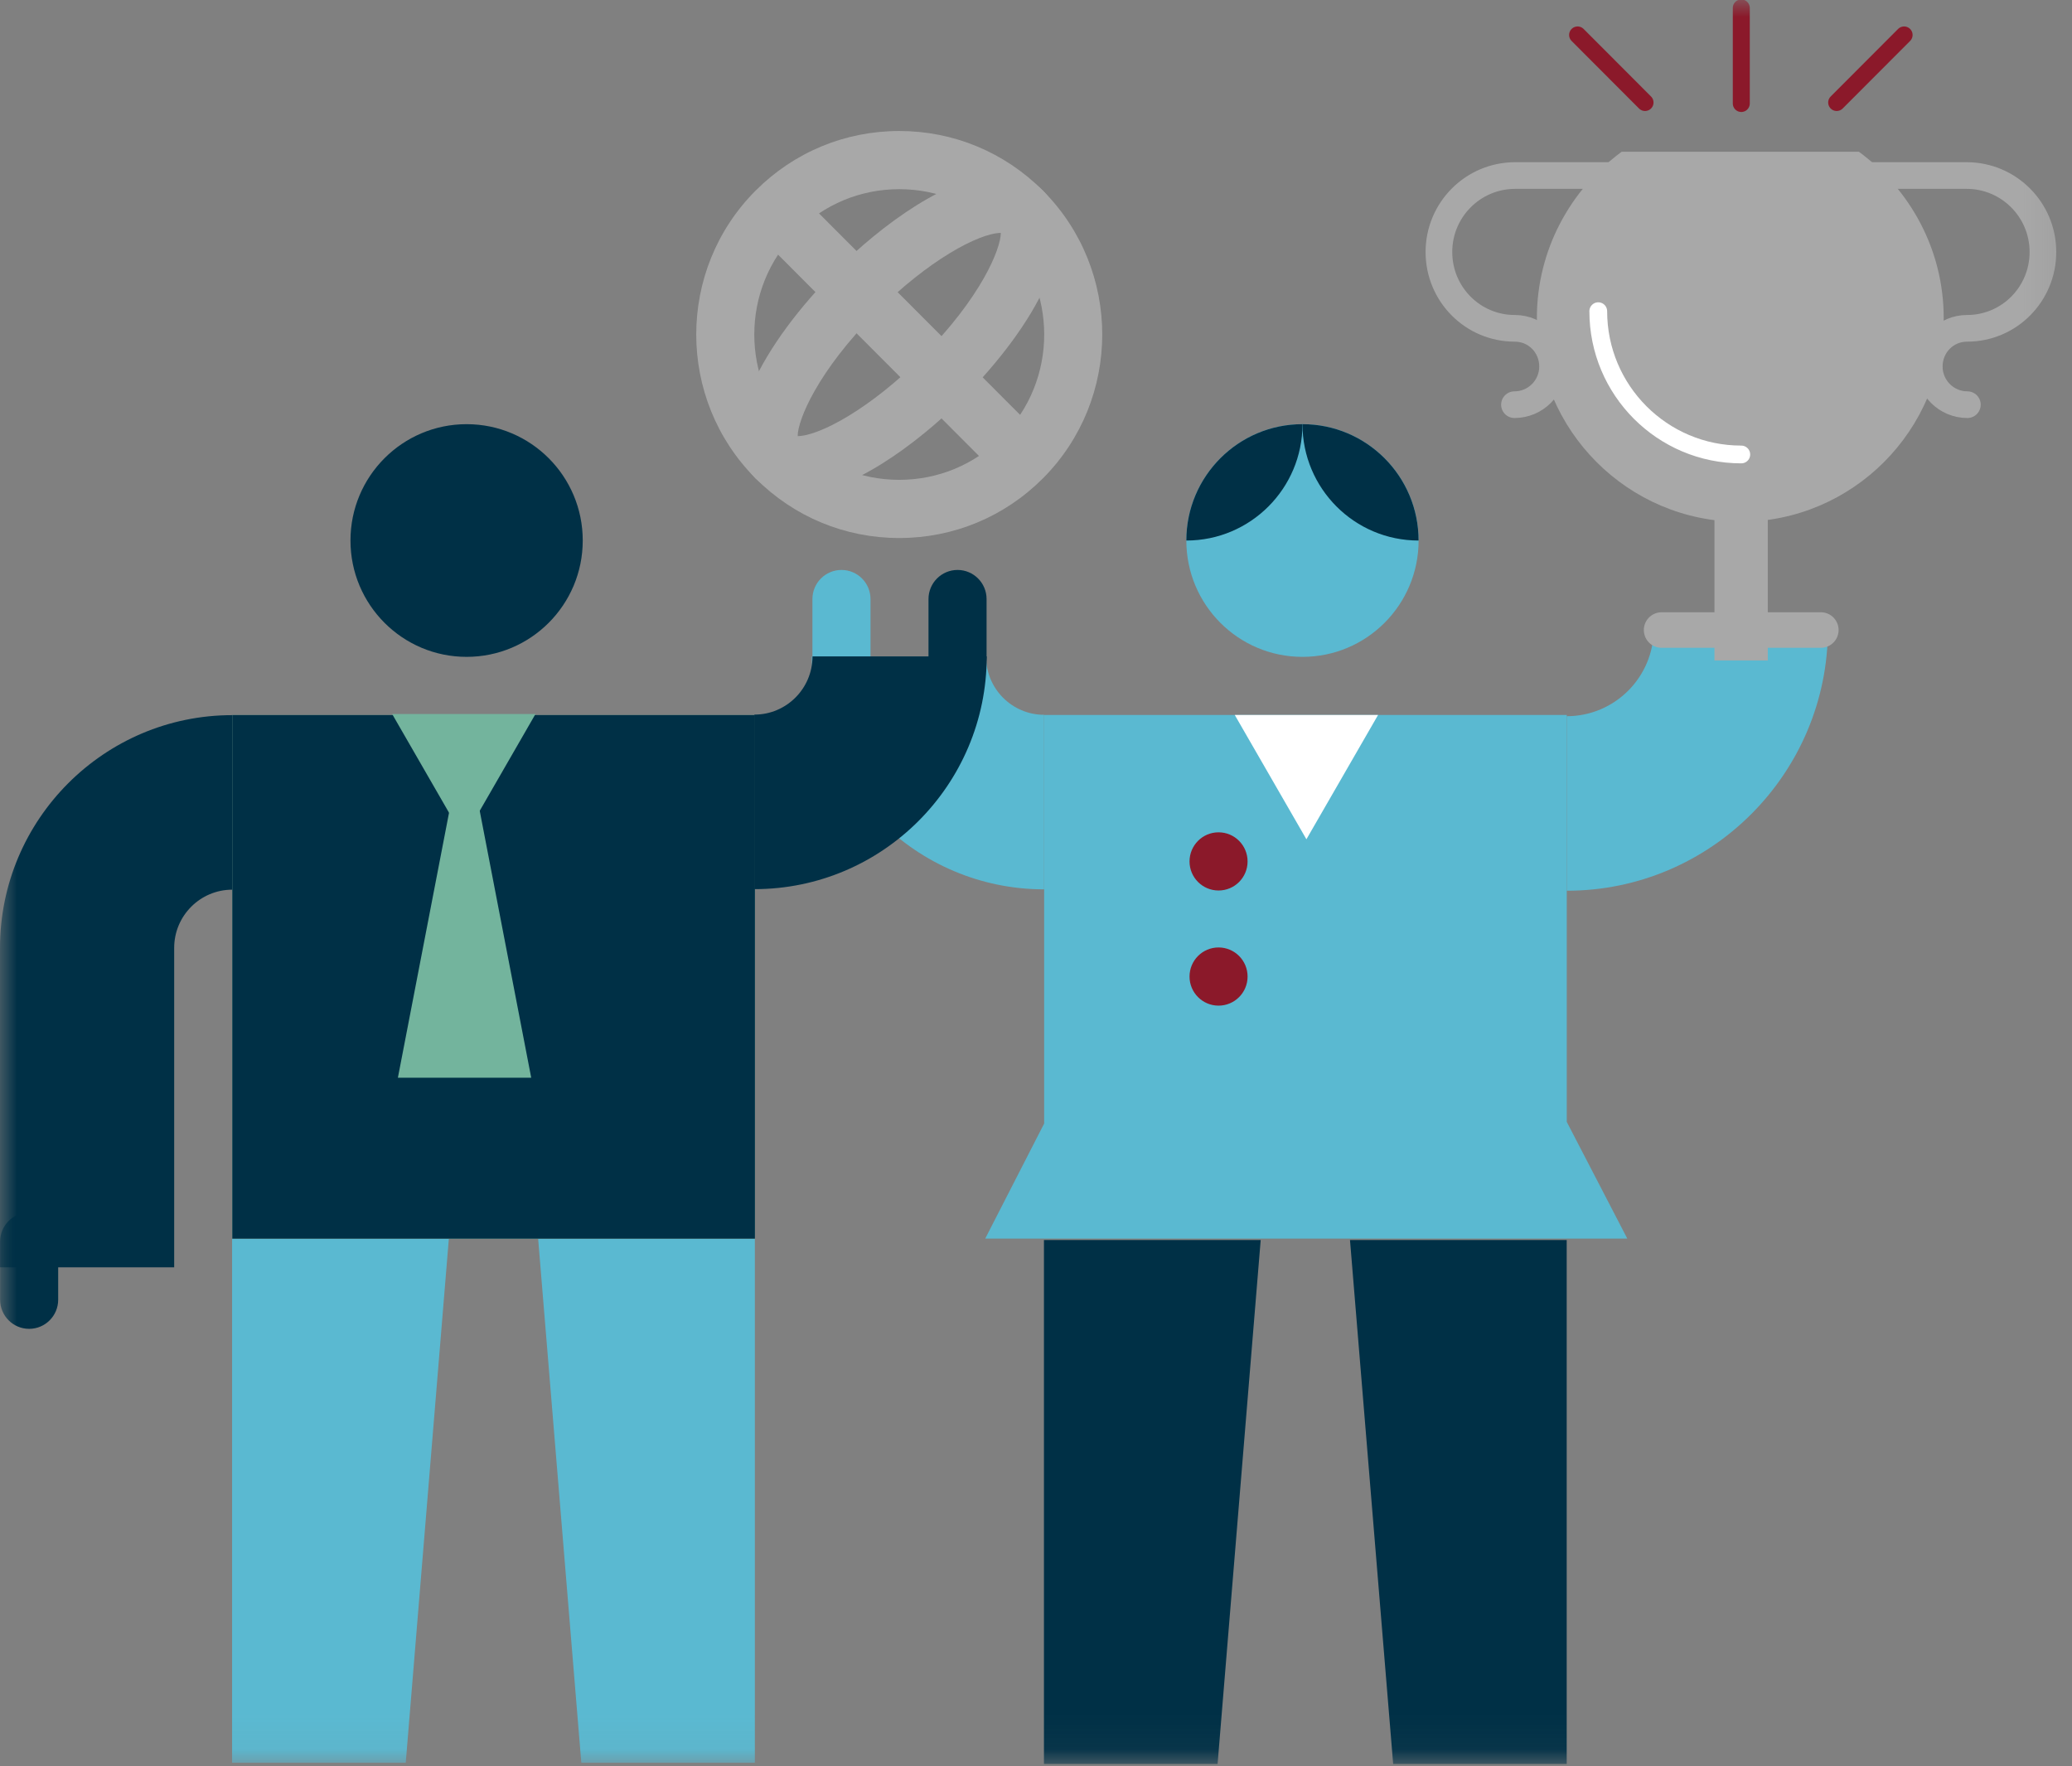 <?xml version="1.0" encoding="UTF-8" standalone="no"?>
<svg width="61px" height="52px" viewBox="0 0 61 52" version="1.1" xmlns="http://www.w3.org/2000/svg" xmlns:xlink="http://www.w3.org/1999/xlink">
    <rect x="0" y="0" width="61" height="52" fill="#808080" stroke="none"/>
    <!-- Generator: Sketch 39.1 (31720) - http://www.bohemiancoding.com/sketch -->
    <title>Page 1</title>
    <desc>Created with Sketch.</desc>
    <defs>
        <polygon id="path-1" points="0 51.937 60.846 51.937 60.846 0 0 0"></polygon>
    </defs>
    <g id="Locations" stroke="none" stroke-width="1" fill="none" fill-rule="evenodd">
        <g id="France" transform="translate(-1190, -1757)">
            <g id="Page-1" transform="translate(1190, 1757)">
                <path d="M24.773,20.207 C24.301,20.207 23.918,19.824 23.918,19.35 L23.918,17.638 C23.918,17.165 24.301,16.781 24.773,16.781 C25.245,16.781 25.628,17.165 25.628,17.638 L25.628,19.35 C25.628,19.824 25.245,20.207 24.773,20.207 L24.773,20.207 Z" id="Fill-1" fill="#5AB9D1"></path>
                <path d="M30.739,26.185 C26.969,26.185 23.901,23.112 23.901,19.334 L29.03,19.334 C29.03,20.278 29.797,21.046 30.739,21.046 L30.739,26.185 Z" id="Fill-3" fill="#5AB9D1"></path>
                <mask id="mask-2" fill="white">
                    <use xlink:href="#path-1"></use>
                </mask>
                <g id="Clip-6"></g>
                <polygon id="Fill-5" fill="#73B49D" mask="url(#mask-2)" points="6.839 36.47 22.225 36.47 22.225 21.053 6.839 21.053"></polygon>
                <polygon id="Fill-7" fill="#5AB9D1" mask="url(#mask-2)" points="11.945 51.901 6.833 51.901 6.833 36.474 13.214 36.474"></polygon>
                <polygon id="Fill-8" fill="#5AB9D1" mask="url(#mask-2)" points="17.114 51.901 22.223 51.901 22.223 36.474 15.843 36.474"></polygon>
                <path d="M5.128,37.314 L-0,37.314 L-0,27.908 C-0,24.129 3.067,21.056 6.837,21.056 L6.837,26.195 C5.895,26.195 5.128,26.963 5.128,27.908 L5.128,37.314 Z" id="Fill-9" fill="#003046" mask="url(#mask-2)"></path>
                <path d="M22.211,26.179 L22.211,21.04 C23.153,21.04 23.92,20.272 23.92,19.327 L29.049,19.327 C29.049,23.105 25.982,26.179 22.211,26.179" id="Fill-10" fill="#003046" mask="url(#mask-2)"></path>
                <path d="M17.156,15.914 C17.156,17.807 15.625,19.34 13.737,19.34 C11.849,19.34 10.318,17.807 10.318,15.914 C10.318,14.022 11.849,12.489 13.737,12.489 C15.625,12.489 17.156,14.022 17.156,15.914" id="Fill-11" fill="#003046" mask="url(#mask-2)"></path>
                <path d="M41.764,15.914 C41.764,17.807 40.233,19.34 38.345,19.34 C36.456,19.34 34.926,17.807 34.926,15.914 C34.926,14.022 36.456,12.489 38.345,12.489 C40.233,12.489 41.764,14.022 41.764,15.914" id="Fill-12" fill="#5AB9D1" mask="url(#mask-2)"></path>
                <polygon id="Fill-13" fill="#003046" mask="url(#mask-2)" points="6.839 36.47 22.225 36.47 22.225 21.053 6.839 21.053"></polygon>
                <polygon id="Fill-14" fill="#73B49D" mask="url(#mask-2)" points="11.545 21.023 13.655 24.685 15.765 21.023"></polygon>
                <polygon id="Fill-15" fill="#73B49D" mask="url(#mask-2)" points="11.714 31.731 13.677 21.56 15.639 31.731"></polygon>
                <path d="M28.19,20.207 C27.718,20.207 27.335,19.824 27.335,19.35 L27.335,17.638 C27.335,17.165 27.718,16.781 28.19,16.781 C28.662,16.781 29.045,17.165 29.045,17.638 L29.045,19.35 C29.045,19.824 28.662,20.207 28.19,20.207" id="Fill-16" fill="#003046" mask="url(#mask-2)"></path>
                <path d="M0.858,39.125 C0.386,39.125 0.003,38.741 0.003,38.268 L0.003,36.555 C0.003,36.083 0.386,35.698 0.858,35.698 C1.33,35.698 1.713,36.083 1.713,36.555 L1.713,38.268 C1.713,38.741 1.33,39.125 0.858,39.125" id="Fill-17" fill="#003046" mask="url(#mask-2)"></path>
                <path d="M26.474,5.57 C25.333,5.57 24.261,6.016 23.455,6.824 C21.79,8.492 21.79,11.206 23.455,12.874 C24.26,13.683 25.333,14.128 26.473,14.128 C27.614,14.128 28.686,13.683 29.493,12.875 C31.158,11.206 31.158,8.491 29.493,6.822 C28.687,6.015 27.615,5.57 26.474,5.57 M26.473,15.841 L26.473,15.841 C24.876,15.841 23.375,15.217 22.245,14.086 C19.915,11.749 19.915,7.948 22.245,5.613 C23.375,4.481 24.877,3.857 26.474,3.857 C28.071,3.857 29.572,4.48 30.702,5.611 C33.033,7.947 33.033,11.749 30.702,14.086 C29.572,15.217 28.07,15.841 26.473,15.841" id="Fill-18" fill="#A8A8A8" mask="url(#mask-2)"></path>
                <path d="M29.464,6.857 C28.805,6.867 27.308,7.681 25.81,9.183 C24.061,10.935 23.482,12.378 23.484,12.841 C24.141,12.831 25.639,12.017 27.137,10.515 C28.886,8.763 29.465,7.32 29.464,6.857 M23.473,14.554 L23.472,14.554 C22.845,14.554 22.458,14.299 22.245,14.086 C20.952,12.788 22.497,10.08 24.6,7.972 C25.965,6.605 27.962,5.144 29.476,5.144 C30.103,5.144 30.488,5.398 30.701,5.61 C31.995,6.909 30.45,9.617 28.347,11.726 C26.983,13.093 24.986,14.554 23.473,14.554" id="Fill-19" fill="#A8A8A8" mask="url(#mask-2)"></path>
                <polygon id="Fill-20" fill="#A8A8A8" mask="url(#mask-2)" points="29.475 14.08 22.239 6.829 23.448 5.618 30.684 12.868"></polygon>
                <path d="M38.345,12.489 L38.345,12.489 C38.345,14.381 39.875,15.915 41.763,15.915 L41.763,15.914 C41.763,14.023 40.233,12.489 38.345,12.489" id="Fill-21" fill="#003046" mask="url(#mask-2)"></path>
                <path d="M38.345,12.489 L38.345,12.489 C38.345,14.381 36.814,15.915 34.926,15.915 L34.926,15.914 C34.926,14.023 36.456,12.489 38.345,12.489" id="Fill-22" fill="#003046" mask="url(#mask-2)"></path>
                <polygon id="Fill-23" fill="#5AB9D1" mask="url(#mask-2)" points="47.908 36.468 29.005 36.468 30.74 33.081 30.74 21.051 46.126 21.051 46.126 33.032"></polygon>
                <polygon id="Fill-24" fill="#FFFFFF" mask="url(#mask-2)" points="36.351 21.05 38.461 24.711 40.571 21.05"></polygon>
                <path d="M46.126,26.226 L46.126,21.087 C47.537,21.087 48.686,19.937 48.686,18.523 L53.814,18.523 C53.814,22.77 50.366,26.226 46.126,26.226" id="Fill-25" fill="#5AB9D1" mask="url(#mask-2)"></path>
                <polygon id="Fill-26" fill="#003046" mask="url(#mask-2)" points="35.846 51.937 30.734 51.937 30.734 36.511 37.115 36.511"></polygon>
                <polygon id="Fill-27" fill="#003046" mask="url(#mask-2)" points="41.015 51.937 46.124 51.937 46.124 36.511 39.744 36.511"></polygon>
                <path d="M36.729,25.363 C36.729,25.836 36.347,26.219 35.874,26.219 C35.402,26.219 35.02,25.836 35.02,25.363 C35.02,24.89 35.402,24.506 35.874,24.506 C36.347,24.506 36.729,24.89 36.729,25.363" id="Fill-28" fill="#8B192A" mask="url(#mask-2)"></path>
                <path d="M36.729,28.753 C36.729,29.225 36.347,29.609 35.874,29.609 C35.402,29.609 35.02,29.225 35.02,28.753 C35.02,28.279 35.402,27.896 35.874,27.896 C36.347,27.896 36.729,28.279 36.729,28.753" id="Fill-29" fill="#8B192A" mask="url(#mask-2)"></path>
                <g id="Group-32" mask="url(#mask-2)">
                    <g transform="translate(51.045, -0.063)">
                        <path d="M0.219,0.297 L0.219,3.11" id="Fill-30" stroke="none" fill="#8B192A" fill-rule="evenodd"></path>
                        <path d="M0.219,0.297 L0.219,3.11" id="Stroke-31" stroke="#8B192A" stroke-width="0.5" stroke-linecap="round" fill="none"></path>
                    </g>
                </g>
                <g id="Group-35" mask="url(#mask-2)">
                    <g transform="translate(46.327, 0.859)">
                        <path d="M0.118,0.17 L2.103,2.159" id="Fill-33" stroke="none" fill="#8B192A" fill-rule="evenodd"></path>
                        <path d="M0.118,0.17 L2.103,2.159" id="Stroke-34" stroke="#8B192A" stroke-width="0.5" stroke-linecap="round" fill="none"></path>
                    </g>
                </g>
                <g id="Group-38" mask="url(#mask-2)">
                    <g transform="translate(53.993, 0.859)">
                        <path d="M2.064,0.17 L0.079,2.159" id="Fill-36" stroke="none" fill="#8B192A" fill-rule="evenodd"></path>
                        <path d="M2.064,0.17 L0.079,2.159" id="Stroke-37" stroke="#8B192A" stroke-width="0.5" stroke-linecap="round" fill="none"></path>
                    </g>
                </g>
                <g id="Group-41" mask="url(#mask-2)">
                    <g transform="translate(51.045, 13.528)">
                        <path d="M0.214,0.282 L0.214,5.918" id="Fill-39" stroke="none" fill="#EA5A2A" fill-rule="evenodd"></path>
                        <path d="M0.214,0.282 L0.214,5.918" id="Stroke-40" stroke="#A8A8A8" stroke-width="1.57" fill="none"></path>
                    </g>
                </g>
                <g id="Group-44" mask="url(#mask-2)">
                    <g transform="translate(48.686, 18.256)">
                        <path d="M0.232,0.294 L4.919,0.294" id="Fill-42" stroke="none" fill="#EA5A2A" fill-rule="evenodd"></path>
                        <path d="M0.232,0.294 L4.919,0.294" id="Stroke-43" stroke="#A8A8A8" stroke-width="1.047" stroke-linecap="round" stroke-linejoin="round" fill="none"></path>
                    </g>
                </g>
                <path d="M54.728,4.469 L47.741,4.469 C46.231,5.582 45.246,7.359 45.246,9.362 C45.246,12.671 47.932,15.363 51.235,15.363 C54.536,15.363 57.223,12.671 57.223,9.362 C57.223,7.359 56.238,5.582 54.728,4.469" id="Fill-45" fill="#A8A8A8" mask="url(#mask-2)"></path>
                <path d="M57.92,11.915 C57.3,11.915 56.798,11.411 56.798,10.79 C56.798,10.168 57.289,9.667 57.909,9.667 C59.149,9.667 60.144,8.662 60.144,7.419 C60.144,6.176 59.139,5.168 57.898,5.168 L53.833,5.168" id="Stroke-46" stroke="#A8A8A8" stroke-width="0.785" stroke-linecap="round" mask="url(#mask-2)"></path>
                <path d="M44.586,11.915 C45.206,11.915 45.708,11.411 45.708,10.79 C45.708,10.168 45.217,9.667 44.597,9.667 C43.357,9.667 42.362,8.662 42.362,7.419 C42.362,6.176 43.367,5.168 44.608,5.168 L48.673,5.168" id="Stroke-47" stroke="#A8A8A8" stroke-width="0.785" stroke-linecap="round" mask="url(#mask-2)"></path>
                <path d="M51.264,13.381 C48.939,13.381 47.053,11.492 47.053,9.162" id="Stroke-48" stroke="#FFFFFF" stroke-width="0.523" stroke-linecap="round" mask="url(#mask-2)"></path>
            </g>
        </g>
    </g>
</svg>